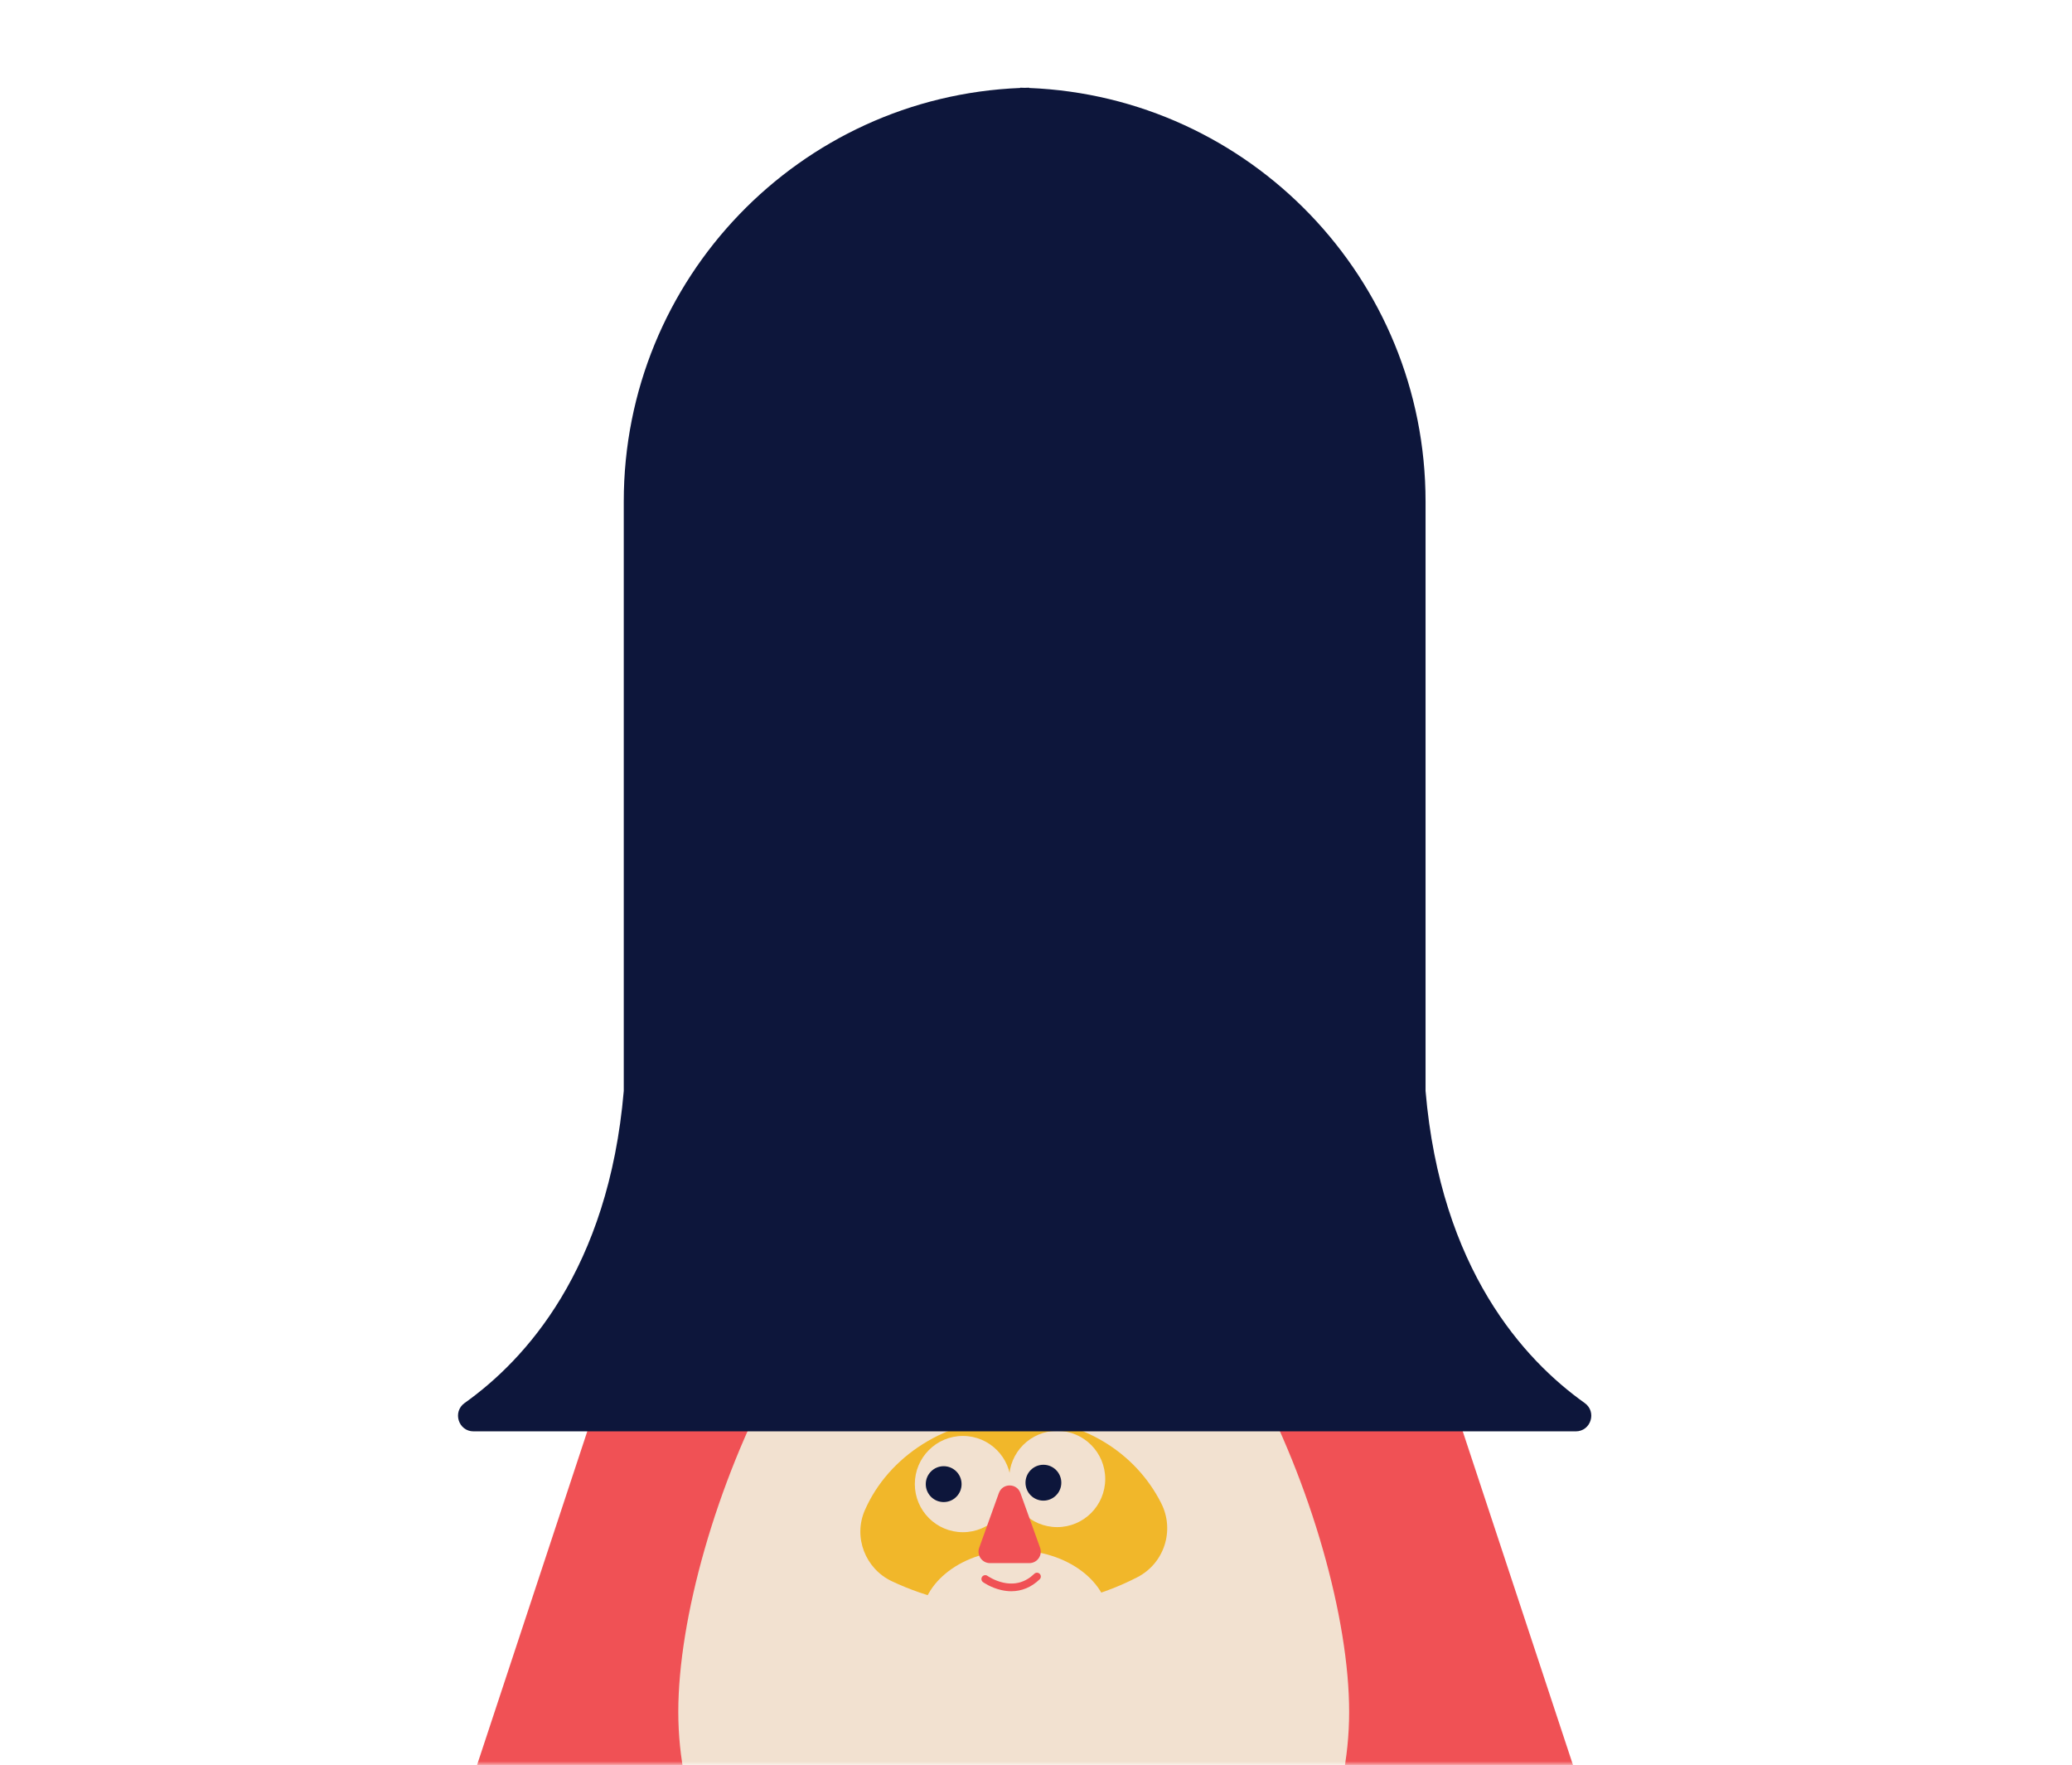 <?xml version="1.0" encoding="UTF-8"?> <svg xmlns="http://www.w3.org/2000/svg" width="283" height="241" viewBox="0 0 283 241" fill="none"><mask id="mask0_6389_955" style="mask-type:alpha" maskUnits="userSpaceOnUse" x="0" y="0" width="283" height="241"><rect width="283" height="241" rx="20" fill="#F9F6F2"></rect></mask><g mask="url(#mask0_6389_955)"><path d="M242 323.178L195.338 181.982H84.149V183.535L38 323.178H242Z" fill="#F05155"></path><path d="M184.27 233.739C184.27 259.077 163.759 279.616 138.456 279.616C113.154 279.616 92.643 259.077 92.643 233.739C92.643 208.402 113.154 160.026 138.456 160.026C163.759 160.026 184.27 208.402 184.27 233.739Z" fill="#F2E1D0"></path><path d="M158.605 205.264C160.476 208.961 159.023 213.464 155.344 215.362C150.236 217.997 144.323 219.501 138.023 219.501C132.172 219.501 126.652 218.202 121.801 215.906C118.177 214.189 116.514 209.884 118.125 206.208C121.351 198.843 129.294 193.632 138.586 193.632C147.877 193.632 155.134 198.401 158.606 205.264H158.605Z" fill="#F1B72A"></path><path d="M131.513 209.215C135.137 209.215 138.076 206.273 138.076 202.643C138.076 199.014 135.137 196.071 131.513 196.071C127.888 196.071 124.95 199.014 124.95 202.643C124.95 206.273 127.888 209.215 131.513 209.215Z" fill="#F2E1D0"></path><path d="M144.391 208.52C148.015 208.52 150.954 205.578 150.954 201.948C150.954 198.319 148.015 195.376 144.391 195.376C140.766 195.376 137.828 198.319 137.828 201.948C137.828 205.578 140.766 208.52 144.391 208.52Z" fill="#F2E1D0"></path><path d="M128.891 205.101C130.241 205.101 131.336 204.004 131.336 202.652C131.336 201.299 130.241 200.203 128.891 200.203C127.54 200.203 126.445 201.299 126.445 202.652C126.445 204.004 127.54 205.101 128.891 205.101Z" fill="#0D163B"></path><path d="M142.512 204.904C143.863 204.904 144.957 203.808 144.957 202.456C144.957 201.103 143.863 200.007 142.512 200.007C141.161 200.007 140.066 201.103 140.066 202.456C140.066 203.808 141.161 204.904 142.512 204.904Z" fill="#0D163B"></path><path d="M194.706 148.961V68.48C194.706 38.035 170.667 13.22 140.561 12.012V11.975C140.357 11.978 140.155 11.987 139.951 11.993C139.747 11.987 139.544 11.978 139.34 11.975V12.012C109.234 13.219 85.195 38.035 85.195 68.48V148.961C83.115 173.305 71.728 185.696 63.465 191.571C61.769 192.777 62.607 195.447 64.688 195.447H215.213C217.294 195.447 218.133 192.777 216.436 191.571C208.173 185.696 196.787 173.305 194.706 148.961Z" fill="#0D163B"></path><path d="M138.66 231.05C145.753 231.05 151.503 226.714 151.503 221.366C151.503 216.018 145.753 211.682 138.66 211.682C131.567 211.682 125.817 216.018 125.817 221.366C125.817 226.714 131.567 231.05 138.66 231.05Z" fill="#F2E1D0"></path><path d="M136.429 203.866L133.742 211.34C133.375 212.361 134.131 213.436 135.213 213.436H140.588C141.67 213.436 142.426 212.361 142.059 211.34L139.372 203.866C138.876 202.486 136.926 202.486 136.43 203.866H136.429Z" fill="#F05155"></path><path d="M138.125 217.275C137.686 217.275 137.236 217.223 136.777 217.12C135.326 216.794 134.305 216.061 134.262 216.03C134.028 215.86 133.976 215.532 134.145 215.297C134.315 215.063 134.643 215.01 134.877 215.18C134.895 215.193 135.797 215.832 137.039 216.103C138.651 216.454 140.076 216.047 141.271 214.892C141.479 214.69 141.812 214.696 142.012 214.905C142.213 215.113 142.208 215.446 141.999 215.647C140.885 216.724 139.564 217.275 138.124 217.275H138.125Z" fill="#F05155"></path></g></svg> 
